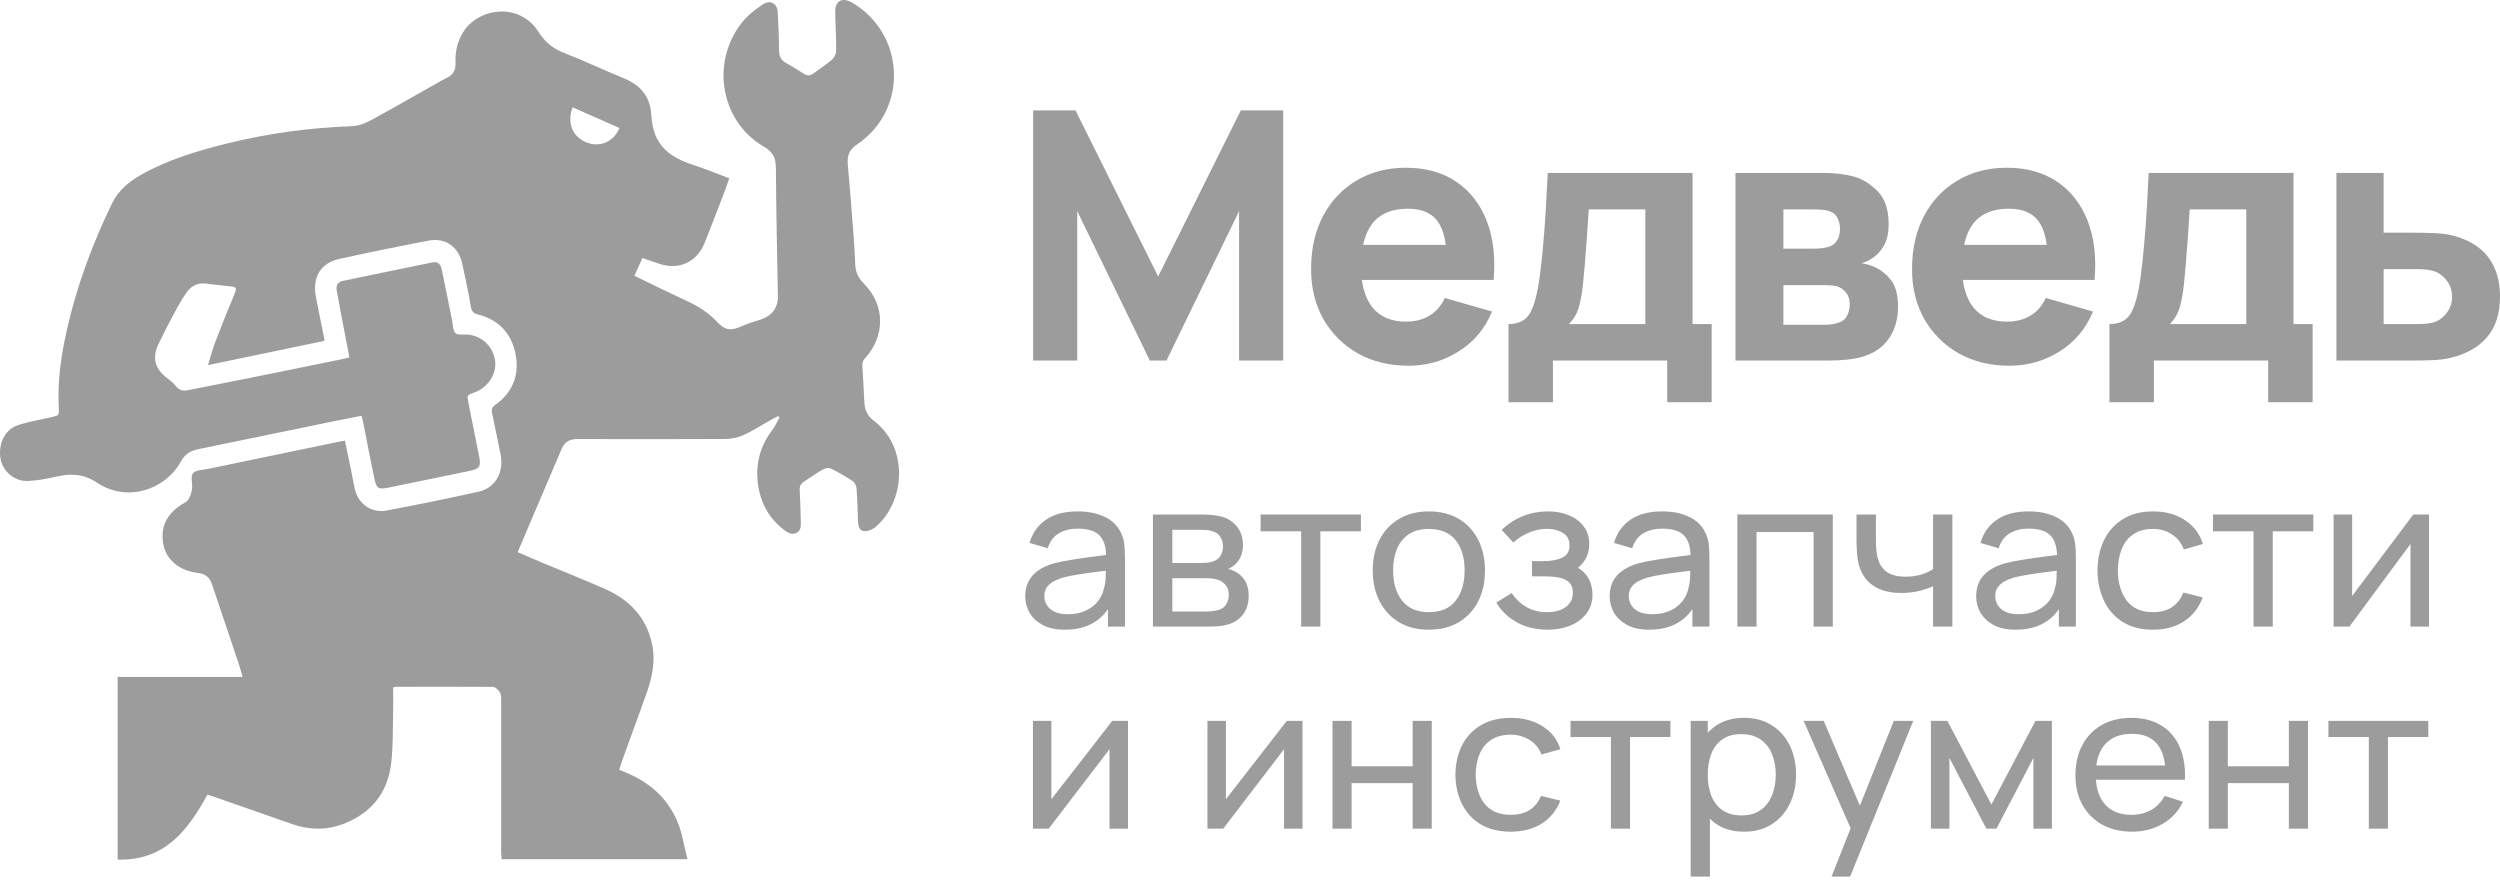 <?xml version="1.0" encoding="UTF-8"?> <svg xmlns="http://www.w3.org/2000/svg" width="317" height="112" viewBox="0 0 317 112" fill="none"><path d="M135.018 79.846C133.915 79.846 132.99 79.653 132.242 79.267C131.504 78.872 130.943 78.355 130.561 77.714C130.187 77.074 130 76.372 130 75.609C130 74.863 130.146 74.219 130.438 73.675C130.738 73.122 131.158 72.666 131.695 72.306C132.233 71.938 132.876 71.648 133.623 71.438C134.325 71.254 135.109 71.096 135.975 70.964C136.85 70.824 137.734 70.697 138.628 70.582C139.521 70.469 140.355 70.359 141.13 70.254L140.255 70.74C140.282 69.477 140.018 68.543 139.462 67.938C138.915 67.332 137.967 67.03 136.618 67.03C135.724 67.03 134.941 67.227 134.266 67.622C133.601 68.008 133.131 68.64 132.858 69.517L130.547 68.846C130.902 67.6 131.591 66.622 132.612 65.912C133.632 65.201 134.977 64.846 136.645 64.846C137.985 64.846 139.134 65.078 140.091 65.543C141.057 65.999 141.75 66.692 142.169 67.622C142.379 68.061 142.511 68.539 142.566 69.056C142.62 69.565 142.648 70.1 142.648 70.662V79.451H140.487V76.043L140.993 76.359C140.437 77.508 139.658 78.376 138.655 78.964C137.662 79.552 136.449 79.846 135.018 79.846ZM135.387 77.885C136.262 77.885 137.019 77.736 137.657 77.438C138.304 77.131 138.824 76.732 139.216 76.24C139.608 75.74 139.863 75.197 139.981 74.609C140.118 74.17 140.191 73.683 140.2 73.148C140.218 72.605 140.228 72.188 140.228 71.898L141.075 72.254C140.282 72.359 139.503 72.46 138.737 72.556C137.971 72.653 137.247 72.758 136.563 72.872C135.879 72.977 135.264 73.105 134.717 73.254C134.316 73.376 133.938 73.534 133.582 73.727C133.236 73.92 132.953 74.17 132.735 74.477C132.525 74.775 132.42 75.148 132.42 75.596C132.42 75.982 132.52 76.35 132.721 76.701C132.931 77.052 133.25 77.337 133.678 77.556C134.116 77.775 134.685 77.885 135.387 77.885Z" fill="#9C9C9C"></path><path d="M146.189 79.451V65.24H152.479C152.852 65.24 153.253 65.262 153.682 65.306C154.119 65.341 154.516 65.407 154.871 65.504C155.664 65.705 156.316 66.122 156.827 66.754C157.346 67.376 157.606 68.166 157.606 69.122C157.606 69.657 157.519 70.122 157.346 70.517C157.182 70.912 156.945 71.254 156.635 71.543C156.499 71.675 156.348 71.793 156.184 71.898C156.02 72.004 155.856 72.087 155.692 72.148C156.011 72.201 156.334 72.319 156.663 72.504C157.182 72.775 157.588 73.157 157.88 73.648C158.18 74.14 158.331 74.767 158.331 75.53C158.331 76.495 158.089 77.293 157.606 77.925C157.123 78.547 156.458 78.977 155.61 79.214C155.254 79.311 154.862 79.376 154.434 79.412C154.005 79.438 153.591 79.451 153.19 79.451H146.189ZM148.65 77.543H153.053C153.244 77.543 153.472 77.525 153.737 77.49C154.01 77.455 154.252 77.412 154.461 77.359C154.935 77.227 155.277 76.982 155.487 76.622C155.706 76.262 155.815 75.872 155.815 75.451C155.815 74.89 155.651 74.433 155.323 74.082C155.004 73.732 154.58 73.512 154.051 73.425C153.86 73.372 153.65 73.341 153.422 73.332C153.203 73.324 153.007 73.319 152.834 73.319H148.65V77.543ZM148.65 71.385H152.315C152.57 71.385 152.839 71.372 153.121 71.346C153.404 71.311 153.65 71.254 153.86 71.175C154.279 71.025 154.584 70.78 154.776 70.438C154.976 70.087 155.077 69.705 155.077 69.293C155.077 68.837 154.967 68.438 154.748 68.096C154.539 67.745 154.215 67.504 153.778 67.372C153.486 67.267 153.158 67.21 152.793 67.201C152.438 67.183 152.21 67.175 152.109 67.175H148.65V71.385Z" fill="#9C9C9C"></path><path d="M164.988 79.451V67.372H159.847V65.24H172.563V67.372H167.422V79.451H164.988Z" fill="#9C9C9C"></path><path d="M181.174 79.846C179.706 79.846 178.439 79.525 177.373 78.885C176.315 78.245 175.5 77.359 174.925 76.227C174.351 75.096 174.064 73.797 174.064 72.332C174.064 70.841 174.356 69.534 174.939 68.412C175.522 67.289 176.347 66.416 177.414 65.793C178.48 65.162 179.734 64.846 181.174 64.846C182.651 64.846 183.922 65.166 184.989 65.806C186.055 66.438 186.871 67.319 187.436 68.451C188.01 69.574 188.298 70.868 188.298 72.332C188.298 73.815 188.01 75.122 187.436 76.254C186.862 77.376 186.042 78.258 184.975 78.898C183.909 79.53 182.641 79.846 181.174 79.846ZM181.174 77.622C182.705 77.622 183.845 77.131 184.592 76.148C185.34 75.166 185.713 73.894 185.713 72.332C185.713 70.727 185.335 69.451 184.578 68.504C183.822 67.547 182.687 67.069 181.174 67.069C180.144 67.069 179.296 67.293 178.631 67.74C177.965 68.188 177.468 68.806 177.14 69.596C176.812 70.385 176.648 71.297 176.648 72.332C176.648 73.929 177.031 75.21 177.797 76.175C178.562 77.14 179.688 77.622 181.174 77.622Z" fill="#9C9C9C"></path><path d="M196.252 79.846C194.794 79.846 193.504 79.543 192.383 78.938C191.262 78.324 190.377 77.482 189.73 76.412L191.672 75.201C192.21 75.982 192.852 76.582 193.6 77.004C194.347 77.416 195.2 77.622 196.157 77.622C197.159 77.622 197.957 77.403 198.549 76.964C199.142 76.517 199.438 75.916 199.438 75.162C199.438 74.6 199.292 74.17 199.001 73.872C198.709 73.574 198.29 73.368 197.743 73.254C197.196 73.14 196.544 73.082 195.787 73.082H194.256V71.148H195.774C196.731 71.148 197.51 70.999 198.112 70.701C198.714 70.403 199.014 69.894 199.014 69.175C199.014 68.438 198.732 67.903 198.167 67.569C197.611 67.227 196.945 67.056 196.17 67.056C195.35 67.056 194.566 67.223 193.819 67.556C193.071 67.881 192.428 68.293 191.891 68.793L190.414 67.201C191.18 66.447 192.059 65.868 193.053 65.464C194.056 65.052 195.145 64.846 196.321 64.846C197.269 64.846 198.135 65.008 198.919 65.332C199.712 65.648 200.341 66.118 200.806 66.74C201.28 67.355 201.517 68.105 201.517 68.99C201.517 69.745 201.334 70.416 200.97 71.004C200.605 71.591 200.067 72.105 199.356 72.543L199.26 71.714C199.862 71.855 200.359 72.113 200.751 72.49C201.152 72.859 201.448 73.297 201.64 73.806C201.831 74.315 201.927 74.846 201.927 75.398C201.927 76.328 201.671 77.126 201.161 77.793C200.66 78.451 199.981 78.96 199.124 79.319C198.267 79.67 197.31 79.846 196.252 79.846Z" fill="#9C9C9C"></path><path d="M209.125 79.846C208.022 79.846 207.097 79.653 206.35 79.267C205.611 78.872 205.051 78.355 204.668 77.714C204.294 77.074 204.107 76.372 204.107 75.609C204.107 74.863 204.253 74.219 204.545 73.675C204.846 73.122 205.265 72.666 205.803 72.306C206.341 71.938 206.983 71.648 207.731 71.438C208.433 71.254 209.217 71.096 210.083 70.964C210.958 70.824 211.842 70.697 212.735 70.582C213.628 70.469 214.463 70.359 215.237 70.254L214.362 70.74C214.39 69.477 214.125 68.543 213.569 67.938C213.022 67.332 212.074 67.03 210.725 67.03C209.832 67.03 209.048 67.227 208.373 67.622C207.708 68.008 207.239 68.64 206.965 69.517L204.654 68.846C205.01 67.6 205.698 66.622 206.719 65.912C207.74 65.201 209.084 64.846 210.753 64.846C212.092 64.846 213.241 65.078 214.198 65.543C215.164 65.999 215.857 66.692 216.276 67.622C216.486 68.061 216.618 68.539 216.673 69.056C216.728 69.565 216.755 70.1 216.755 70.662V79.451H214.595V76.043L215.101 76.359C214.545 77.508 213.765 78.376 212.762 78.964C211.769 79.552 210.557 79.846 209.125 79.846ZM209.495 77.885C210.37 77.885 211.126 77.736 211.764 77.438C212.412 77.131 212.931 76.732 213.323 76.24C213.715 75.74 213.97 75.197 214.089 74.609C214.226 74.17 214.298 73.683 214.308 73.148C214.326 72.605 214.335 72.188 214.335 71.898L215.183 72.254C214.39 72.359 213.61 72.46 212.845 72.556C212.079 72.653 211.354 72.758 210.67 72.872C209.987 72.977 209.372 73.105 208.825 73.254C208.424 73.376 208.045 73.534 207.69 73.727C207.343 73.92 207.061 74.17 206.842 74.477C206.632 74.775 206.528 75.148 206.528 75.596C206.528 75.982 206.628 76.35 206.828 76.701C207.038 77.052 207.357 77.337 207.785 77.556C208.223 77.775 208.793 77.885 209.495 77.885Z" fill="#9C9C9C"></path><path d="M220.296 79.451V65.24H232.397V79.451H229.963V67.464H222.73V79.451H220.296Z" fill="#9C9C9C"></path><path d="M245.114 79.451V74.332C244.622 74.569 244.025 74.771 243.323 74.938C242.63 75.105 241.887 75.188 241.094 75.188C239.59 75.188 238.378 74.863 237.457 74.214C236.536 73.565 235.935 72.631 235.652 71.412C235.57 71.043 235.511 70.662 235.474 70.267C235.447 69.872 235.429 69.512 235.42 69.188C235.411 68.863 235.406 68.626 235.406 68.477V65.24H237.867V68.477C237.867 68.732 237.876 69.047 237.895 69.425C237.913 69.793 237.958 70.153 238.031 70.504C238.214 71.372 238.592 72.025 239.166 72.464C239.75 72.903 240.57 73.122 241.627 73.122C242.338 73.122 242.995 73.034 243.596 72.859C244.198 72.683 244.704 72.451 245.114 72.162V65.24H247.561V79.451H245.114Z" fill="#9C9C9C"></path><path d="M255.593 79.846C254.49 79.846 253.565 79.653 252.817 79.267C252.079 78.872 251.518 78.355 251.135 77.714C250.762 77.074 250.575 76.372 250.575 75.609C250.575 74.863 250.721 74.219 251.012 73.675C251.313 73.122 251.732 72.666 252.27 72.306C252.808 71.938 253.451 71.648 254.198 71.438C254.9 71.254 255.684 71.096 256.55 70.964C257.425 70.824 258.309 70.697 259.202 70.582C260.096 70.469 260.93 70.359 261.705 70.254L260.83 70.74C260.857 69.477 260.593 68.543 260.037 67.938C259.49 67.332 258.542 67.03 257.193 67.03C256.299 67.03 255.515 67.227 254.841 67.622C254.175 68.008 253.706 68.64 253.432 69.517L251.122 68.846C251.477 67.6 252.165 66.622 253.186 65.912C254.207 65.201 255.552 64.846 257.22 64.846C258.56 64.846 259.708 65.078 260.665 65.543C261.632 65.999 262.325 66.692 262.744 67.622C262.953 68.061 263.086 68.539 263.14 69.056C263.195 69.565 263.222 70.1 263.222 70.662V79.451H261.062V76.043L261.568 76.359C261.012 77.508 260.233 78.376 259.23 78.964C258.236 79.552 257.024 79.846 255.593 79.846ZM255.962 77.885C256.837 77.885 257.594 77.736 258.232 77.438C258.879 77.131 259.398 76.732 259.79 76.24C260.182 75.74 260.438 75.197 260.556 74.609C260.693 74.17 260.766 73.683 260.775 73.148C260.793 72.605 260.802 72.188 260.802 71.898L261.65 72.254C260.857 72.359 260.078 72.46 259.312 72.556C258.546 72.653 257.821 72.758 257.138 72.872C256.454 72.977 255.839 73.105 255.292 73.254C254.891 73.376 254.513 73.534 254.157 73.727C253.811 73.92 253.528 74.17 253.309 74.477C253.1 74.775 252.995 75.148 252.995 75.596C252.995 75.982 253.095 76.35 253.296 76.701C253.505 77.052 253.824 77.337 254.253 77.556C254.69 77.775 255.26 77.885 255.962 77.885Z" fill="#9C9C9C"></path><path d="M272.999 79.846C271.504 79.846 270.232 79.525 269.184 78.885C268.145 78.236 267.352 77.346 266.805 76.214C266.258 75.082 265.975 73.793 265.957 72.346C265.975 70.863 266.262 69.561 266.818 68.438C267.384 67.306 268.19 66.425 269.239 65.793C270.287 65.162 271.549 64.846 273.026 64.846C274.585 64.846 275.925 65.214 277.046 65.951C278.176 66.688 278.933 67.697 279.316 68.977L276.909 69.675C276.599 68.85 276.093 68.21 275.391 67.754C274.699 67.297 273.901 67.069 272.999 67.069C271.987 67.069 271.153 67.297 270.496 67.754C269.84 68.201 269.353 68.824 269.033 69.622C268.714 70.412 268.55 71.319 268.541 72.346C268.559 73.925 268.938 75.201 269.676 76.175C270.424 77.14 271.531 77.622 272.999 77.622C273.965 77.622 274.767 77.412 275.405 76.99C276.043 76.561 276.526 75.942 276.854 75.135L279.316 75.754C278.805 77.078 278.008 78.091 276.923 78.793C275.838 79.495 274.53 79.846 272.999 79.846Z" fill="#9C9C9C"></path><path d="M285.75 79.451V67.372H280.609V65.24H293.325V67.372H288.184V79.451H285.75Z" fill="#9C9C9C"></path><path d="M308 65.24V79.451H305.648V68.977L297.909 79.451H295.899V65.24H298.251V75.569L306.004 65.24H308Z" fill="#9C9C9C"></path><path d="M221.161 91.023C222.523 91.023 223.694 91.34 224.675 91.973C225.665 92.597 226.423 93.454 226.95 94.543C227.477 95.632 227.74 96.86 227.74 98.228C227.74 99.595 227.477 100.823 226.95 101.912C226.423 103.001 225.665 103.865 224.675 104.507C223.694 105.14 222.519 105.457 221.147 105.457C219.767 105.457 218.605 105.14 217.66 104.507C217.354 104.299 217.074 104.065 216.815 103.81V111.154H214.377V91.403H216.543V92.922C216.871 92.556 217.244 92.235 217.66 91.96C218.614 91.335 219.781 91.023 221.161 91.023ZM235.833 102.162L240.139 91.403H242.604L234.595 111.154H232.238L234.662 105.03L228.696 91.403H231.243L235.833 102.162ZM191.589 91.023C193.142 91.023 194.477 91.378 195.594 92.087C196.72 92.796 197.473 93.767 197.854 94.999L195.457 95.67C195.148 94.876 194.645 94.26 193.945 93.821C193.255 93.382 192.46 93.163 191.562 93.163C190.553 93.163 189.722 93.382 189.068 93.821C188.414 94.252 187.928 94.851 187.61 95.619C187.293 96.379 187.129 97.253 187.12 98.24C187.138 99.76 187.515 100.988 188.251 101.925C188.996 102.853 190.1 103.317 191.562 103.317C192.524 103.317 193.323 103.114 193.959 102.709C194.595 102.295 195.075 101.7 195.402 100.924L197.854 101.52C197.346 102.794 196.551 103.769 195.471 104.444C194.39 105.119 193.087 105.457 191.562 105.457C190.072 105.457 188.805 105.148 187.761 104.532C186.725 103.908 185.936 103.051 185.391 101.962C184.846 100.873 184.564 99.633 184.546 98.24C184.564 96.814 184.85 95.56 185.404 94.48C185.967 93.391 186.771 92.542 187.815 91.935C188.86 91.327 190.118 91.023 191.589 91.023ZM270.251 91.023C271.731 91.023 272.988 91.34 274.023 91.973C275.068 92.606 275.85 93.509 276.367 94.683C276.894 95.856 277.12 97.253 277.048 98.873H265.764C265.855 100.183 266.238 101.221 266.913 101.987C267.694 102.874 268.807 103.317 270.251 103.317C271.223 103.317 272.067 103.11 272.784 102.696C273.502 102.283 274.065 101.688 274.474 100.911L276.803 101.658C276.231 102.865 275.368 103.803 274.215 104.47C273.071 105.128 271.785 105.457 270.359 105.457C268.915 105.457 267.653 105.161 266.572 104.57C265.501 103.971 264.666 103.14 264.066 102.076C263.467 101.004 263.167 99.755 263.167 98.329C263.167 96.835 263.462 95.543 264.053 94.454C264.643 93.357 265.464 92.513 266.518 91.922C267.58 91.323 268.825 91.023 270.251 91.023ZM133.315 101.342L141.039 91.403H143.028V105.077H140.686V94.999L132.975 105.077H130.973V91.403H133.315V101.342ZM155.446 101.342L163.17 91.403H165.158V105.077H162.815V94.999L155.105 105.077H153.103V91.403H155.446V101.342ZM171.385 97.164H179.122V91.403H181.547V105.077H179.122V99.304H171.385V105.077H168.96V91.403H171.385V97.164ZM211.812 93.454H206.689V105.077H204.265V93.454H199.143V91.403H211.812V93.454ZM252.51 102.013L258.096 91.403H260.18V105.077H257.837V96.101L253.15 105.077H251.87L247.184 96.101V105.077H244.841V91.403H246.925L252.51 102.013ZM282.492 97.164H290.229V91.403H292.654V105.077H290.229V99.304H282.492V105.077H280.067V91.403H282.492V97.164ZM307.913 93.454H302.791V105.077H300.366V93.454H295.244V91.403H307.913V93.454ZM220.779 93.087C219.826 93.087 219.036 93.306 218.409 93.745C217.783 94.176 217.315 94.779 217.006 95.556C216.697 96.324 216.543 97.215 216.543 98.228C216.543 99.223 216.693 100.114 216.992 100.898C217.301 101.675 217.773 102.287 218.409 102.734C219.045 103.173 219.858 103.394 220.848 103.394C221.819 103.394 222.623 103.165 223.259 102.709C223.894 102.253 224.371 101.637 224.688 100.861C225.006 100.076 225.166 99.198 225.166 98.228C225.166 97.265 225.006 96.396 224.688 95.619C224.38 94.843 223.899 94.226 223.245 93.77C222.6 93.315 221.778 93.087 220.779 93.087ZM270.332 93.049C268.834 93.049 267.694 93.497 266.913 94.392C266.327 95.063 265.961 95.953 265.814 97.062H274.533C274.399 95.876 274.052 94.957 273.492 94.303C272.784 93.467 271.731 93.049 270.332 93.049Z" fill="#9C9C9C"></path><path d="M131 45.714V14H136.373L146.854 35.055L157.335 14H162.708V45.714H157.115V26.774L147.911 45.714H145.797L136.593 26.774V45.714H131Z" fill="#9C9C9C"></path><path d="M178.621 46.375C176.184 46.375 174.034 45.854 172.169 44.811C170.32 43.754 168.866 42.308 167.81 40.473C166.767 38.623 166.246 36.508 166.246 34.13C166.246 31.531 166.76 29.27 167.787 27.346C168.815 25.423 170.232 23.933 172.037 22.876C173.843 21.804 175.92 21.268 178.269 21.268C180.764 21.268 182.885 21.855 184.632 23.03C186.379 24.204 187.671 25.856 188.508 27.985C189.344 30.114 189.638 32.617 189.388 35.495H183.465V33.293C183.465 30.87 183.076 29.13 182.298 28.073C181.535 27.001 180.28 26.465 178.533 26.465C176.492 26.465 174.988 27.09 174.019 28.337C173.065 29.571 172.588 31.399 172.588 33.821C172.588 36.038 173.065 37.756 174.019 38.975C174.988 40.179 176.404 40.781 178.269 40.781C179.443 40.781 180.449 40.524 181.285 40.01C182.122 39.496 182.761 38.755 183.201 37.786L189.19 39.504C188.295 41.677 186.878 43.365 184.94 44.569C183.017 45.773 180.911 46.375 178.621 46.375ZM170.738 35.495V31.046H186.504V35.495H170.738Z" fill="#9C9C9C"></path><path d="M191.277 51V41.089C192.54 41.089 193.435 40.649 193.964 39.768C194.507 38.887 194.933 37.316 195.241 35.055C195.417 33.748 195.564 32.375 195.681 30.936C195.813 29.497 195.924 28.022 196.012 26.509C196.1 24.997 196.18 23.47 196.254 21.929H214.618V41.089H217.04V51H211.403V45.714H196.914V51H191.277ZM198.94 41.089H208.629V26.554H201.45C201.406 27.361 201.355 28.169 201.296 28.976C201.252 29.784 201.193 30.584 201.12 31.377C201.061 32.17 201.003 32.941 200.944 33.689C200.885 34.423 200.819 35.128 200.746 35.804C200.614 37.096 200.43 38.145 200.195 38.953C199.96 39.761 199.542 40.473 198.94 41.089Z" fill="#9C9C9C"></path><path d="M220.058 45.714V21.929H231.2C232.08 21.929 232.851 21.98 233.512 22.083C234.172 22.171 234.723 22.281 235.163 22.413C236.249 22.736 237.24 23.367 238.136 24.307C239.031 25.247 239.479 26.612 239.479 28.404C239.479 29.461 239.31 30.32 238.972 30.98C238.635 31.626 238.187 32.162 237.629 32.588C237.365 32.779 237.101 32.941 236.836 33.073C236.572 33.205 236.308 33.307 236.044 33.381C236.66 33.469 237.218 33.631 237.717 33.865C238.51 34.218 239.2 34.776 239.787 35.539C240.374 36.288 240.668 37.404 240.668 38.887C240.668 40.473 240.279 41.823 239.501 42.939C238.737 44.055 237.585 44.833 236.044 45.274C235.515 45.421 234.891 45.531 234.172 45.604C233.468 45.678 232.726 45.714 231.948 45.714H220.058ZM226.135 41.177H231.508C231.816 41.177 232.132 41.148 232.455 41.089C232.792 41.016 233.093 40.928 233.357 40.825C233.783 40.649 234.084 40.348 234.26 39.922C234.451 39.496 234.546 39.063 234.546 38.623C234.546 38.006 234.407 37.521 234.128 37.169C233.864 36.817 233.563 36.567 233.225 36.42C232.946 36.288 232.638 36.215 232.301 36.2C231.978 36.171 231.713 36.156 231.508 36.156H226.135V41.177ZM226.135 31.531H229.79C230.26 31.531 230.7 31.509 231.112 31.465C231.537 31.406 231.89 31.311 232.168 31.179C232.55 31.002 232.836 30.723 233.027 30.342C233.218 29.945 233.313 29.505 233.313 29.02C233.313 28.506 233.203 28.044 232.983 27.633C232.778 27.207 232.433 26.921 231.948 26.774C231.625 26.656 231.214 26.59 230.715 26.576C230.231 26.561 229.922 26.554 229.79 26.554H226.135V31.531Z" fill="#9C9C9C"></path><path d="M254.821 46.375C252.384 46.375 250.234 45.854 248.369 44.811C246.52 43.754 245.066 42.308 244.01 40.473C242.967 38.623 242.446 36.508 242.446 34.13C242.446 31.531 242.96 29.27 243.988 27.346C245.015 25.423 246.432 23.933 248.237 22.876C250.043 21.804 252.12 21.268 254.469 21.268C256.964 21.268 259.085 21.855 260.832 23.03C262.579 24.204 263.871 25.856 264.708 27.985C265.544 30.114 265.838 32.617 265.588 35.495H259.665V33.293C259.665 30.87 259.276 29.13 258.498 28.073C257.735 27.001 256.48 26.465 254.733 26.465C252.692 26.465 251.188 27.09 250.219 28.337C249.265 29.571 248.788 31.399 248.788 33.821C248.788 36.038 249.265 37.756 250.219 38.975C251.188 40.179 252.604 40.781 254.469 40.781C255.643 40.781 256.649 40.524 257.485 40.01C258.322 39.496 258.961 38.755 259.401 37.786L265.39 39.504C264.495 41.677 263.078 43.365 261.14 44.569C259.217 45.773 257.111 46.375 254.821 46.375ZM246.938 35.495V31.046H262.704V35.495H246.938Z" fill="#9C9C9C"></path><path d="M267.478 51V41.089C268.74 41.089 269.635 40.649 270.164 39.768C270.707 38.887 271.133 37.316 271.441 35.055C271.617 33.748 271.764 32.375 271.881 30.936C272.013 29.497 272.124 28.022 272.212 26.509C272.3 24.997 272.38 23.47 272.454 21.929H290.818V41.089H293.24V51H287.603V45.714H273.114V51H267.478ZM275.14 41.089H284.829V26.554H277.65C277.606 27.361 277.555 28.169 277.496 28.976C277.452 29.784 277.393 30.584 277.32 31.377C277.261 32.17 277.203 32.941 277.144 33.689C277.085 34.423 277.019 35.128 276.946 35.804C276.814 37.096 276.63 38.145 276.395 38.953C276.16 39.761 275.742 40.473 275.14 41.089Z" fill="#9C9C9C"></path><path d="M296.258 45.714V21.929H302.247V29.505H306.079C306.739 29.505 307.51 29.519 308.391 29.549C309.271 29.578 309.998 29.652 310.57 29.769C311.965 30.077 313.139 30.569 314.093 31.245C315.048 31.92 315.767 32.794 316.251 33.865C316.75 34.923 317 36.185 317 37.654C317 39.768 316.45 41.471 315.349 42.763C314.262 44.041 312.684 44.921 310.614 45.406C310.042 45.538 309.308 45.626 308.413 45.67C307.517 45.7 306.739 45.714 306.079 45.714H296.258ZM302.247 41.089H306.739C307.003 41.089 307.297 41.075 307.62 41.045C307.943 41.016 308.266 40.957 308.589 40.869C309.205 40.693 309.748 40.304 310.218 39.702C310.688 39.1 310.923 38.417 310.923 37.654C310.923 36.817 310.68 36.105 310.196 35.517C309.712 34.915 309.147 34.526 308.501 34.35C308.192 34.262 307.884 34.203 307.576 34.174C307.268 34.144 306.989 34.13 306.739 34.13H302.247V41.089Z" fill="#9C9C9C"></path><path d="M49.851 87.184C49.851 88.303 49.877 89.474 49.846 90.644C49.79 92.704 49.846 94.78 49.596 96.82C49.159 100.478 47.138 103.027 43.702 104.41C41.488 105.301 39.258 105.265 37.024 104.487C33.609 103.296 30.198 102.101 26.788 100.91C26.63 100.854 26.467 100.819 26.304 100.768C23.815 105.29 20.888 109.172 14.923 108.994V85.831H30.768C30.565 85.154 30.417 84.595 30.234 84.05C29.119 80.718 27.994 77.381 26.869 74.053C26.584 73.204 26.024 72.756 25.088 72.649C22.604 72.369 20.4 70.706 20.629 67.587C20.746 65.975 21.677 64.86 22.975 64.006C23.276 63.807 23.668 63.665 23.846 63.39C24.1 62.993 24.289 62.505 24.35 62.037C24.436 61.355 24.126 60.46 24.462 60.017C24.782 59.59 25.709 59.595 26.375 59.457C31.914 58.303 37.452 57.158 42.984 56.008C43.193 55.962 43.407 55.932 43.733 55.871C43.992 57.097 44.247 58.297 44.496 59.503C44.664 60.327 44.797 61.157 44.98 61.976C45.407 63.873 47.092 65.099 49.011 64.738C52.92 64.001 56.824 63.202 60.708 62.342C62.821 61.874 63.93 59.849 63.472 57.6C63.121 55.866 62.77 54.126 62.403 52.391C62.312 51.964 62.342 51.669 62.765 51.368C64.897 49.852 65.839 47.736 65.422 45.177C64.979 42.465 63.401 40.603 60.667 39.896C60.077 39.743 59.817 39.555 59.711 38.909C59.405 37.067 59.003 35.241 58.606 33.415C58.143 31.293 56.473 30.108 54.361 30.51C50.569 31.232 46.787 31.995 43.015 32.835C40.648 33.359 39.584 35.175 40.053 37.622C40.399 39.438 40.775 41.244 41.137 43.055C41.137 43.076 41.127 43.101 41.101 43.228C36.276 44.236 31.404 45.248 26.381 46.296C26.691 45.289 26.93 44.327 27.282 43.406C28.086 41.305 28.926 39.214 29.791 37.139C30.005 36.62 29.964 36.386 29.374 36.33C28.254 36.218 27.139 36.075 26.024 35.953C24.981 35.841 24.187 36.325 23.627 37.129C23.041 37.973 22.538 38.879 22.049 39.784C21.367 41.051 20.71 42.333 20.094 43.635C19.27 45.386 19.641 46.744 21.174 47.934C21.57 48.239 21.988 48.55 22.293 48.942C22.706 49.471 23.189 49.603 23.805 49.481C26.482 48.947 29.165 48.428 31.842 47.889C35.701 47.11 39.554 46.322 43.407 45.538C43.687 45.482 43.962 45.406 44.308 45.324C43.972 43.579 43.636 41.87 43.31 40.156C43.096 39.047 42.893 37.937 42.699 36.828C42.582 36.177 42.837 35.75 43.504 35.612C47.281 34.829 51.057 34.04 54.839 33.272C55.501 33.14 55.873 33.455 56.025 34.208C56.463 36.345 56.891 38.482 57.323 40.613C57.44 41.173 57.41 41.895 57.751 42.241C58.041 42.531 58.774 42.379 59.308 42.425C61.115 42.582 62.535 43.935 62.775 45.731C63.004 47.415 61.879 49.15 60.158 49.761C59.212 50.096 59.202 50.102 59.395 51.083C59.838 53.342 60.291 55.601 60.749 57.855C61.014 59.157 60.825 59.452 59.502 59.722C56.076 60.429 52.651 61.136 49.22 61.838C48.003 62.088 47.728 61.925 47.474 60.704C46.975 58.287 46.507 55.861 46.023 53.439C45.983 53.23 45.927 53.027 45.855 52.722C44.634 52.961 43.438 53.185 42.252 53.429C36.551 54.604 30.85 55.789 25.149 56.954C24.182 57.153 23.484 57.55 22.965 58.475C20.853 62.281 15.966 63.65 12.342 61.228C10.561 60.037 8.942 60.022 7.069 60.45C5.908 60.714 4.717 60.943 3.531 60.989C1.831 61.055 0.37 59.788 0.075 58.211C-0.266 56.364 0.574 54.502 2.208 53.938C3.582 53.464 5.038 53.23 6.463 52.91C7.522 52.676 7.502 52.691 7.446 51.587C7.278 48.255 7.766 44.994 8.499 41.753C9.756 36.182 11.736 30.876 14.226 25.753C15.014 24.13 16.348 23.041 17.87 22.176C21.28 20.243 25.006 19.134 28.778 18.198C34.011 16.896 39.33 16.189 44.72 15.995C45.519 15.965 46.359 15.614 47.077 15.222C50.085 13.584 53.058 11.869 56.041 10.185C56.229 10.078 56.422 9.982 56.616 9.89C57.41 9.514 57.807 8.944 57.761 8.013C57.69 6.476 58.031 5.027 58.952 3.75C60.932 0.997 65.905 0.29 68.308 4.075C69.127 5.367 70.135 6.176 71.55 6.721C74.09 7.703 76.554 8.888 79.078 9.916C81.216 10.786 82.453 12.225 82.585 14.596C82.799 18.396 84.835 19.913 87.955 20.93C89.452 21.418 90.908 22.024 92.47 22.609C92.211 23.331 92.012 23.937 91.783 24.532C90.974 26.633 90.18 28.734 89.335 30.82C88.358 33.231 86.133 34.259 83.669 33.471C82.947 33.237 82.229 32.977 81.46 32.713L80.448 34.971C81.654 35.562 82.825 36.136 84.005 36.701C85.064 37.21 86.128 37.703 87.192 38.207C88.592 38.863 89.869 39.682 90.938 40.827C91.946 41.906 92.704 41.972 94.043 41.366C94.71 41.061 95.417 40.832 96.125 40.629C97.107 40.339 97.957 39.881 98.385 38.904C98.543 38.548 98.645 38.131 98.639 37.739C98.558 32.29 98.41 26.842 98.385 21.393C98.38 20.065 98.075 19.302 96.827 18.575C91.406 15.4 90.129 8.079 93.931 3.042C94.705 2.02 95.672 1.262 96.705 0.57C97.652 -0.061 98.563 0.412 98.619 1.542C98.695 3.149 98.772 4.752 98.782 6.359C98.787 7.112 99.021 7.631 99.693 7.998C100.472 8.425 101.215 8.908 101.973 9.376C102.365 9.615 102.722 9.626 103.103 9.341C103.887 8.751 104.732 8.227 105.47 7.586C105.771 7.326 106.025 6.833 106.025 6.446C106.04 4.793 105.923 3.134 105.908 1.481C105.893 0.071 106.824 -0.392 108.082 0.351C114.821 4.33 115.192 13.945 108.677 18.31C107.471 19.119 107.415 19.979 107.517 21.118C107.659 22.69 107.802 24.267 107.919 25.839C108.112 28.393 108.351 30.942 108.443 33.501C108.484 34.559 108.84 35.256 109.588 36.014C112.291 38.767 112.235 42.689 109.604 45.528C109.436 45.706 109.334 46.026 109.344 46.271C109.41 47.827 109.537 49.384 109.598 50.946C109.634 51.943 109.97 52.717 110.8 53.347C115.284 56.756 114.79 63.675 110.968 66.86C110.616 67.155 110.067 67.368 109.624 67.353C108.998 67.328 108.825 66.753 108.799 66.183C108.743 64.769 108.718 63.349 108.611 61.94C108.585 61.609 108.382 61.182 108.122 61.004C107.247 60.419 106.326 59.89 105.384 59.422C105.124 59.295 104.666 59.34 104.407 59.488C103.551 59.971 102.747 60.546 101.928 61.08C101.531 61.34 101.373 61.675 101.403 62.169C101.48 63.461 101.505 64.758 101.536 66.056C101.551 66.631 101.612 67.272 100.976 67.577C100.334 67.882 99.8 67.49 99.332 67.124C97.357 65.573 96.308 63.502 96.069 61.019C95.84 58.628 96.441 56.466 97.917 54.543C98.293 54.054 98.543 53.469 98.853 52.93L98.645 52.757C98.278 52.956 97.912 53.154 97.545 53.358C96.441 53.978 95.367 54.68 94.216 55.194C93.519 55.504 92.699 55.657 91.931 55.662C85.685 55.698 79.44 55.688 73.189 55.672C72.268 55.672 71.601 56.029 71.245 56.853C69.377 61.208 67.529 65.567 65.635 70.014C66.679 70.467 67.717 70.919 68.766 71.357C71.438 72.476 74.136 73.534 76.783 74.715C79.786 76.053 81.903 78.21 82.651 81.532C83.176 83.857 82.672 86.044 81.878 88.212C80.88 90.934 79.898 93.655 78.915 96.377C78.778 96.759 78.661 97.145 78.513 97.603C78.9 97.766 79.272 97.914 79.633 98.071C83.507 99.75 85.874 102.635 86.668 106.796C86.8 107.498 86.998 108.19 87.182 108.943H63.609C63.589 108.618 63.548 108.292 63.548 107.961C63.548 101.577 63.548 95.187 63.548 88.802C63.548 88.451 63.548 88.039 63.375 87.764C63.192 87.469 62.805 87.103 62.505 87.098C58.372 87.062 54.244 87.077 50.111 87.088C50.065 87.088 50.019 87.118 49.841 87.189L49.851 87.184ZM78.544 16.234C76.569 15.359 74.589 14.484 72.604 13.604C71.861 15.619 72.594 17.374 74.426 18.081C76.101 18.727 77.867 17.949 78.544 16.229V16.234Z" fill="#9C9C9C"></path></svg> 